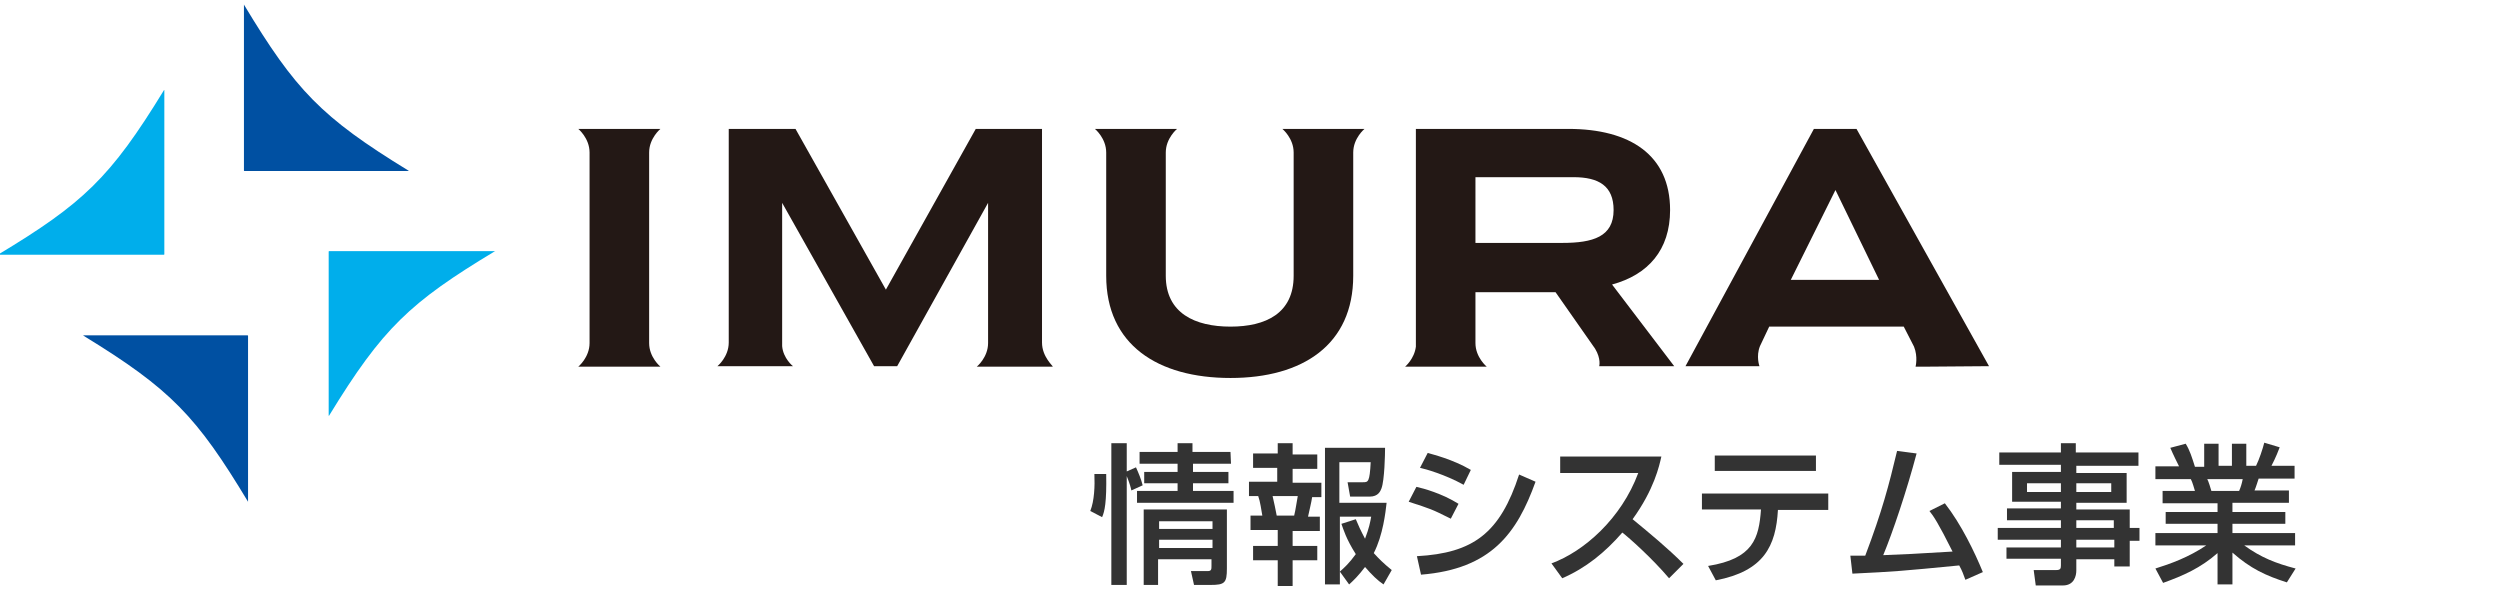 <?xml version="1.0" encoding="utf-8"?>
<!-- Generator: Adobe Illustrator 28.2.0, SVG Export Plug-In . SVG Version: 6.00 Build 0)  -->
<svg version="1.1" id="レイヤー_1" xmlns="http://www.w3.org/2000/svg" xmlns:xlink="http://www.w3.org/1999/xlink" x="0px"
	 y="0px" viewBox="0 0 486.8 119.1" style="enable-background:new 0 0 486.8 119.1;" xml:space="preserve">
<style type="text/css">
	.st0{display:none;}
	.st1{display:inline;}
	.st2{fill:#1753A2;}
	.st3{fill:none;stroke:#1753A2;stroke-width:2.44;}
	.st4{fill:#006AB7;}
	.st5{fill:none;}
	.st6{fill:#333333;}
	.st7{fill:#00AEEB;}
	.st8{fill:#0050A2;}
	.st9{fill:#231815;}
</style>
<g class="st0">
	<g id="レイヤ_1" class="st1">
		<path class="st2" d="M37,26.3c6.5,0,11.8-5.3,11.8-11.9S43.5,2.6,37,2.6S25.2,7.9,25.2,14.5C25.1,21,30.4,26.3,37,26.3L37,26.3z"
			/>
		<path class="st2" d="M49.2,56.5l7.6-4.5c0,0,0.3-0.2,0.5,0s-0.2,0.6-0.2,0.6L40.7,69.9c-1.6,1.3-3.6,2-5.7,2.1c-4,0-7.2-3.5-7.2-8
			h-0.1V41.2c-0.1-0.9-0.9-1.6-1.8-1.7l-4.6,1c-0.5,0.2-0.9,0.2-1-0.1s0.1-0.5,0.1-0.5l15-9.2l0,0c1.3-0.7,2.8-1.1,4.3-1.1
			c4.4,0,7.2,4,7.2,8.5l0,0v17.2C46.8,57,48,57.2,49.2,56.5z"/>
		<path class="st3" d="M37.3,73.5c20,0,36.1-16.2,36.2-36.1S57.3,1.2,37.4,1.2S1.2,17.4,1.2,37.3l0,0C1.2,57.3,17.4,73.5,37.3,73.5z
			"/>
		<path class="st4" d="M159.7,13.4v2.9H151c0.1,4.1,0.9,8.2,2.2,12c0.4,0.8,1.3,3,2.3,3s2.3-2.7,2.7-4.8l2.4,2.5
			c-0.7,2.8-2.1,6-4.7,6c-2.8,0-4.3-3-5-4.3c-2.5-4.9-2.7-9.7-2.9-14.4h-19.3v-2.9H148c-0.1-1.5-0.1-4.1-0.2-4.6h3.1
			c0,1.5,0,2.5,0,4.6L159.7,13.4z"/>
		<polygon class="st4" points="119,46.8 100.5,46.8 100.5,49.6 119,49.6 		"/>
		<line class="st5" x1="94.8" y1="17" x2="94.8" y2="17"/>
		<line class="st5" x1="94.8" y1="38" x2="94.8" y2="38"/>
		<path class="st4" d="M118.9,22.8c-0.2-0.3-0.3-0.5-0.5-0.7h8.2v-2.8h-6.1l0,0h-2.9v-3.4h7.5v-2.8H119l0,0h-1.4V9h-2.8v4.1h-3.5
			c0.4-1,0.7-2,0.9-3.1l-2.9-0.4c-0.5,2.6-1.7,5.1-3.6,7.1l2.1,2.1c0.9-0.9,1.6-1.9,2.2-3h4.9v3.3h-8.7V22h8
			c-2.8,3.6-6.2,6.6-10.2,8.8l1.9,2.6c3.3-2,7.2-5.1,9-7.9v10.2h2.8V25.6c2.2,2.8,4.7,5.3,7.6,7.5l1.9-2.6
			C123.9,28.5,121.1,25.9,118.9,22.8z"/>
		<path class="st4" d="M102.4,17h2.8v-2.8h-2.9V8.7h-3v5.5h-5.1V17H99c-1.1,3.2-4.3,6.9-5.9,8.6l1.9,2.6c1.8-1.8,3.2-3.9,4.2-6.1
			v13.8h3V21.2c0.9,1.4,2,2.6,3.3,3.7l1.8-2.6C105.4,20.9,103.7,19.1,102.4,17z M99.3,17L99.3,17v0.3V17z"/>
		<path class="st4" d="M146.5,28.5c-0.1,0-3,0.6-7.1,1.3v-6.9h6V20h-15.2v2.8h6.3v7.4c-2.5,0.4-5.3,0.8-8,1.1l0.4,2.9
			c9.1-1.1,18.2-3,18.3-3L146.5,28.5z"/>
		<path class="st4" d="M152.6,9.6c0.8,0.7,2.7,3.2,3.4,3.9l2.9-1.7c-1.1-1.2-2.2-2.4-3.4-3.5L152.6,9.6z"/>
		<path class="st4" d="M108.2,55.1h16v-2.8H95.1v2.8h9.1c-0.9,2.6-2.5,4.8-4.5,6.7l-4.1,0.1l0.4,3c4.3,0,14.6-0.7,23.9-1.6
			c0.7,0.7,1.4,1.4,2,2l2.2-2c-2.5-2.7-5.2-5.1-8.1-7.2l-3.1,1.4c1.2,0.8,2.5,1.9,3.9,3c-4,0.5-8.1,1-13.1,1.3
			C105.6,59.8,107.2,57.5,108.2,55.1z"/>
		<path class="st4" d="M111.7,39.9l-0.6-0.5h-3.3l-0.6,0.5c-3.2,2.5-8.3,6.1-14.4,7.3l1.7,2.5c6.9-1.3,11.1-4.8,14.6-7.5l0.4-0.3
			l0.4,0.3c3.4,2.7,7.7,6.1,14.6,7.5l1.7-2.5C120,46,114.9,42.4,111.7,39.9z"/>
		<polygon class="st4" points="152.1,61.3 152.1,48.3 158.4,48.3 158.4,45.2 152.1,45.2 152.1,38.9 149.1,38.9 149.1,45.2 
			142.3,45.2 142.3,48.3 149.1,48.3 149.1,61.3 139.9,61.3 139.9,64.4 160.2,64.4 160.2,61.3 		"/>
		<path class="st4" d="M141.1,57.2l1.4-2.7c-1.8-1-3.4-2.2-5-3.5c1.3-1.6,2.5-3.4,3.5-5.3v-2.4h-4.8v-4.5h-2.9v4.5h-5.7V46h9.9
			c-2.4,3.3-4.1,5.9-10.5,9.5l1.2,2.7c1.8-0.8,3.5-1.9,5-3.1v10h2.9V53.6C137.7,54.9,139.4,56.1,141.1,57.2z"/>
		<path class="st4" d="M206.7,30.1l25-20.8h-29.3l-26.4,22c-4.5,2.7-6,8.5-3.3,13s8.5,6,13,3.3c0.9-0.5,1.6-1.2,2.3-1.9l9.2-7.7
			c-0.1,0.5-0.1,1-0.1,1.6c0,0.5,0,1.1,0.1,1.6v21.7h18.7V41.1c0.1-0.5,0.1-1.1,0.1-1.6C216,34.4,211.9,30.2,206.7,30.1z"/>
		<path class="st4" d="M280.6,43c-1.9-3.8-5.3-6.2-9.2-4.5l-18.7,9L275,9.4h-20.5l-22.8,38.3l0,0c-2.7,4.5-1.2,10.3,3.3,13
			c3.3,2,7.6,1.8,10.7-0.6l19.2-9.2l5.8,11.4h19.6L280.6,43z"/>
		<rect x="293.6" y="9.9" class="st4" width="54.8" height="7.9"/>
		<path class="st4" d="M348.9,31.6c0-3.9-3.1-7-7-7h-0.2v-0.1h-48.1v7.9h34.2L307,62.3h22.1l18.9-27l0,0
			C348.6,34.2,348.9,32.9,348.9,31.6z"/>
		<polygon class="st4" points="382.6,8.7 368.2,8.7 368.2,13 359.1,13 359.1,17.8 368.2,17.8 368.2,23.1 359.1,23.1 359.1,27.9 
			390.6,27.9 390.6,23.1 382.6,23.1 382.6,17.8 390.6,17.8 390.6,13 382.6,13 		"/>
		<path class="st4" d="M382.6,30.7h-14.4v4.8h-9.1v4.8h9.1v8.8l-5,0.9v0.1c-3.2,0.6-5.3,3.7-4.7,6.8c0.5,2.8,2.9,4.8,5.7,4.8
			c0.4,0,0.7,0,1-0.1v0.1l25.2-4.6L390.3,45l-7.8,1.4v-6.2h8v-4.8h-8L382.6,30.7z"/>
		<path class="st4" d="M419.9,23.1h-5.7V8.7h-14.4v14.4h-7.1v4.8h7.1v6.5L393,45.8h0.1c-1.5,2.9-0.3,6.4,2.6,7.9
			c0.8,0.4,1.7,0.6,2.7,0.6c0.5,0,1-0.1,1.5-0.2v7.5h14.4V27.9h5.7L419.9,23.1z"/>
		<rect x="447.5" y="34.6" class="st4" width="19.5" height="4.8"/>
		<path class="st4" d="M447.5,42.5v19.1H467V42.5H447.5z M459.9,56.8h-5.3v-9.6h5.3V56.8z"/>
		<path class="st4" d="M480,26.9h-51v35h14.4V31.7h27.8v30.2h14.4V32.7C485.5,28.8,483.4,26.9,480,26.9z"/>
		<path class="st4" d="M432.3,18.6h3.6l3.7,5.2H453l-3.7-5.2h7.3v-4.8h-14.3l4.2-5.1h-13.4l-3.8,4.6c-0.8,1.1-1.4,2.1-0.6,3.7
			C429.3,18.1,431,18.6,432.3,18.6z"/>
		<path class="st4" d="M473.4,13.8l4.2-5.1h-13.4l-3.8,4.6c-0.8,1.1-1.4,2.1-0.6,3.7c0.6,1.1,2.2,1.7,3.6,1.7h3.3l-3.7,5.2h13.4
			l3.7-5.2h6.7v-4.8h-13.4L473.4,13.8L473.4,13.8z"/>
	</g>
</g>
<g>
	<path class="st6" d="M212.3,99.5c0.8-2,0.9-4.9,0.8-7.2h2.3c0.1,5.5-0.3,7.3-0.8,8.4L212.3,99.5z M220.3,95.5
		c-0.1-0.5-0.3-1.3-0.9-2.8v21.2h-3V86.3h3v5.5l1.8-0.8c0.5,1.1,1,2.3,1.3,3.5L220.3,95.5z M239.7,90.3h-7.4v1.6h6.9v2.2h-6.9v1.5
		h7.9v2.3h-18.8v-2.3h7.9v-1.5h-6.5v-2.2h6.5v-1.6h-7.4V88h7.4v-1.7h2.9V88h7.4L239.7,90.3L239.7,90.3z M238.9,99.2v11.5
		c0,2.8-0.4,3.2-3.2,3.2h-3.2l-0.6-2.7h3.3c0.7,0,0.7-0.4,0.7-1v-1.3h-10.4v5h-2.8V99.2H238.9z M225.7,101.5v1.5h10.4v-1.5H225.7z
		 M225.7,105.1v1.6h10.4v-1.6H225.7z"/>
	<path class="st6" d="M248.8,86.3h2.9v2.2h4.8v2.8h-4.8V94h5.6v2.8h-1.8c-0.1,0.8-0.7,3.3-0.8,3.8h2.3v2.8h-5.3v2.9h4.8v2.8h-4.8v5
		h-2.9v-5H244v-2.8h4.8v-3.1h-5.3v-2.8h2.3c-0.2-1.1-0.4-2.7-0.8-3.8h-1.8v-2.8h5.5v-2.7H244v-2.8h4.8V86.3L248.8,86.3z M247.8,96.6
		c0.4,1.7,0.5,2.3,0.8,3.8h3.4c0.3-1.2,0.5-2.8,0.7-3.8H247.8z M264,101.1c0.4,1,1,2.3,1.8,3.8c0.8-2.1,1-3.2,1.2-4.3h-6.1v13.2H258
		V87.2h11.7c0,1.2-0.1,6.3-0.7,7.9c-0.2,0.5-0.6,1.6-2.3,1.6h-3.8l-0.5-2.8h3c1,0,1.3,0,1.5-3.9h-6.1v7.9h9.2
		c-0.2,1.8-0.7,6.3-2.5,9.8c1,1.1,1.9,2,3.5,3.3l-1.6,2.8c-1.2-0.8-2.3-1.9-3.6-3.4c-1.2,1.6-2.2,2.6-3.1,3.4l-1.8-2.5
		c0.9-0.8,1.8-1.6,3.1-3.4c-1.9-3-2.4-4.8-2.8-5.9L264,101.1z"/>
	<path class="st6" d="M282.5,101c-3.8-1.9-3.9-1.9-8.2-3.3l1.5-2.9c1.4,0.3,5,1.3,8.2,3.3L282.5,101z M275.9,108.3
		c11-0.6,16.2-4.5,19.9-15.9l3.2,1.4c-3.6,10-8.6,17-22.3,18.1L275.9,108.3z M285,94.4c-3.6-2-7.5-3.1-8.5-3.3l1.5-2.9
		c1,0.3,4.8,1.2,8.4,3.3L285,94.4z"/>
	<path class="st6" d="M302.1,109.7c6.3-2.3,13.6-8.7,16.9-17.6h-15.2v-3.2h19.7c-0.4,1.8-1.4,6.4-5.6,12.2c3.4,2.8,6.8,5.6,9.9,8.7
		l-2.8,2.8c-3.3-3.9-7.8-7.9-9.1-8.9c-3.4,3.9-7.1,6.9-11.7,8.9L302.1,109.7z"/>
	<path class="st6" d="M356,96.2v3.1h-9.8c-0.4,7-2.7,11.9-12.1,13.7l-1.5-2.8c8.8-1.4,9.9-5.4,10.3-11h-11.5v-3.1H356V96.2z
		 M353.6,88.7v3h-19.7v-3H353.6z"/>
	<path class="st6" d="M378.7,98c3.2,4.1,5.8,9.5,7.4,13.4l-3.4,1.5c-0.4-1.1-0.6-1.7-1.2-2.8c-11.3,1.1-12.5,1.2-20.8,1.6l-0.4-3.5
		c0.7,0,2.1,0,2.9,0c3.3-8.7,4.6-13.7,6.2-20.4l3.8,0.5c-1.9,7.2-4.7,15.5-6.5,19.8c4.6-0.2,5.5-0.2,13.5-0.7
		c-2.8-5.6-3.7-6.9-4.5-7.9L378.7,98z"/>
	<path class="st6" d="M416.5,90.7h-12.2v1.4h9.8v5.8h-9.8v1.3h10.4v3.6h1.9v2.5h-1.9v5h-3v-1.4h-7.4v2.2c0,1-0.4,2.9-2.6,2.9h-5.3
		l-0.4-3h4.4c0.8,0,0.9-0.3,0.9-0.9v-1.3h-10.6v-2.2h10.6v-1.5H389v-2.3h12.3v-1.5h-10.5V99h10.5v-1.3h-9.5v-5.8h9.5v-1.4h-12v-2.4
		h12v-1.8h2.9v1.8h12.2v2.6H416.5z M394.7,94.1v1.7h6.6v-1.7H394.7z M404.3,94.1v1.7h6.8v-1.7H404.3z M404.3,101.3v1.5h7.3v-1.5
		H404.3z M404.3,105.1v1.5h7.4v-1.5H404.3z"/>
	<path class="st6" d="M419.7,110.7c2.9-0.9,6.5-2.2,9.9-4.5h-9.9v-2.4h12.1V102h-10.1v-2.3h10.1V98h-10.7v-2.4h6.3
		c-0.1-0.3-0.5-1.8-0.8-2.3h-6.9v-2.5h4.6c-0.2-0.4-1.2-2.4-1.7-3.6l3-0.8c0.8,1.3,1.2,2.6,1.8,4.5h1.8v-4.5h2.8v4.3h2.6v-4.3h2.8
		v4.3h1.9c0.6-1.2,1.3-3.3,1.6-4.5l3,0.9c-0.1,0.3-0.8,2.1-1.6,3.6h4.5v2.5h-7c-0.1,0.3-0.6,1.9-0.8,2.3h6.7v2.4h-11v1.8H445v2.3
		h-10.3v1.8h12.2v2.4H437c3.3,2.4,6.2,3.5,10,4.5l-1.7,2.7c-4.1-1.3-7.1-2.7-10.6-5.8v6.2h-2.9v-6.1c-3.3,2.9-6.7,4.4-10.6,5.8
		L419.7,110.7z M429.8,93.3c0.2,0.3,0.7,1.9,0.8,2.3h5.4c0.3-0.7,0.5-1.3,0.7-2.3H429.8z"/>
</g>
<g>
	<path class="st7" d="M96.4,48.9H64.1c0,0-0.1,0-0.1,0.1v31.9c0,0.1,0.1,0.1,0.1,0C74.5,63.9,79.8,58.9,96.4,48.9
		C96.5,49,96.5,48.9,96.4,48.9"/>
	<path class="st7" d="M-0.4,49.6h32.3c0,0,0.1,0,0.1-0.1V17.6c0-0.1-0.1-0.1-0.1,0C21.5,34.6,16.2,39.6-0.4,49.6
		C-0.4,49.5-0.4,49.6-0.4,49.6"/>
	<path class="st8" d="M47.5,0.9v32.3c0,0,0,0.1,0.1,0.1h31.9c0.1,0,0.1-0.1,0-0.1C62.5,22.8,57.5,17.5,47.5,0.9
		C47.6,0.8,47.5,0.8,47.5,0.9"/>
	<path class="st8" d="M48.3,97.7V65.4c0,0,0-0.1-0.1-0.1H16.3c-0.1,0-0.1,0.1,0,0.1C33.3,75.8,38.3,81.1,48.3,97.7
		C48.2,97.8,48.3,97.8,48.3,97.7"/>
	<path class="st9" d="M126.4,30.3v-0.6c0-2.8,2.2-4.6,2.2-4.6h-2.2h-11.6h-2.2c0,0,2.2,1.8,2.2,4.6v0.6v35.9v0.6
		c0,2.8-2.2,4.6-2.2,4.6h2.2h11.6h2.2c0,0-2.2-1.8-2.2-4.6v-0.6C126.4,66.2,126.4,30.3,126.4,30.3z"/>
	<path class="st9" d="M251.9,25.1h-2.2c0,0,2.2,1.8,2.2,4.6v0.6v23.4c0,7.3-5.4,9.9-12.3,9.9c-6.9,0-12.6-2.6-12.6-9.9V30.3v-0.6
		c0-2.8,2.2-4.6,2.2-4.6H227h-11.6h-2.2c0,0,2.2,1.8,2.2,4.6v0.6v23.4c0,13.4,10,19.9,24.2,19.9c14.1,0,23.9-6.5,23.9-19.9V30.3
		v-0.6c0-2.8,2.2-4.6,2.2-4.6h-2.2C263.5,25.1,251.9,25.1,251.9,25.1z"/>
	<path class="st9" d="M202.9,66.7v-0.6v-41H190l-17.5,31.3l-17.6-31.3h-13v41v0.6c0,2.8-2.2,4.6-2.2,4.6h2.2h10.4l0,0h2.1
		c0,0-1.9-1.5-2.1-3.9V39.5l17.9,31.8h4.5l17.7-31.8v27.3c0,2.8-2.2,4.6-2.2,4.6h2.2h10.4h2.2C205.1,71.3,202.9,69.5,202.9,66.7"/>
	<path class="st9" d="M325.2,40.9c0-10.7-7.8-15.8-19.8-15.8h-29.7v42.4c-0.3,2.4-2.1,3.9-2.1,3.9h2.1h0.1h11.5h2.2
		c0,0-2.2-1.8-2.2-4.6v-0.6v-9.3h15.6l7.7,11c1.2,2,0.8,3.4,0.8,3.4h1.5h0.2H326l-12.1-15.9C320.9,53.5,325.2,48.7,325.2,40.9
		 M304.2,47.3h-16.9v-1.7v-0.9V34.5h19.1c4.9,0,7.8,1.7,7.8,6.4C314.2,46.1,310.2,47.3,304.2,47.3"/>
	<path class="st9" d="M387.3,71.3l-25.8-46.2h-8.3l-25,46.2h12.6l0,0l0,0h1.8c0,0-0.7-1.9,0.1-3.9l0,0l1.8-3.8h26.2l2,3.9
		c0.8,2,0.3,3.9,0.3,3.9h1.7l0,0l0,0L387.3,71.3L387.3,71.3z M357.4,37l8.5,17.5h-17.2L357.4,37z"/>
</g>
</svg>
